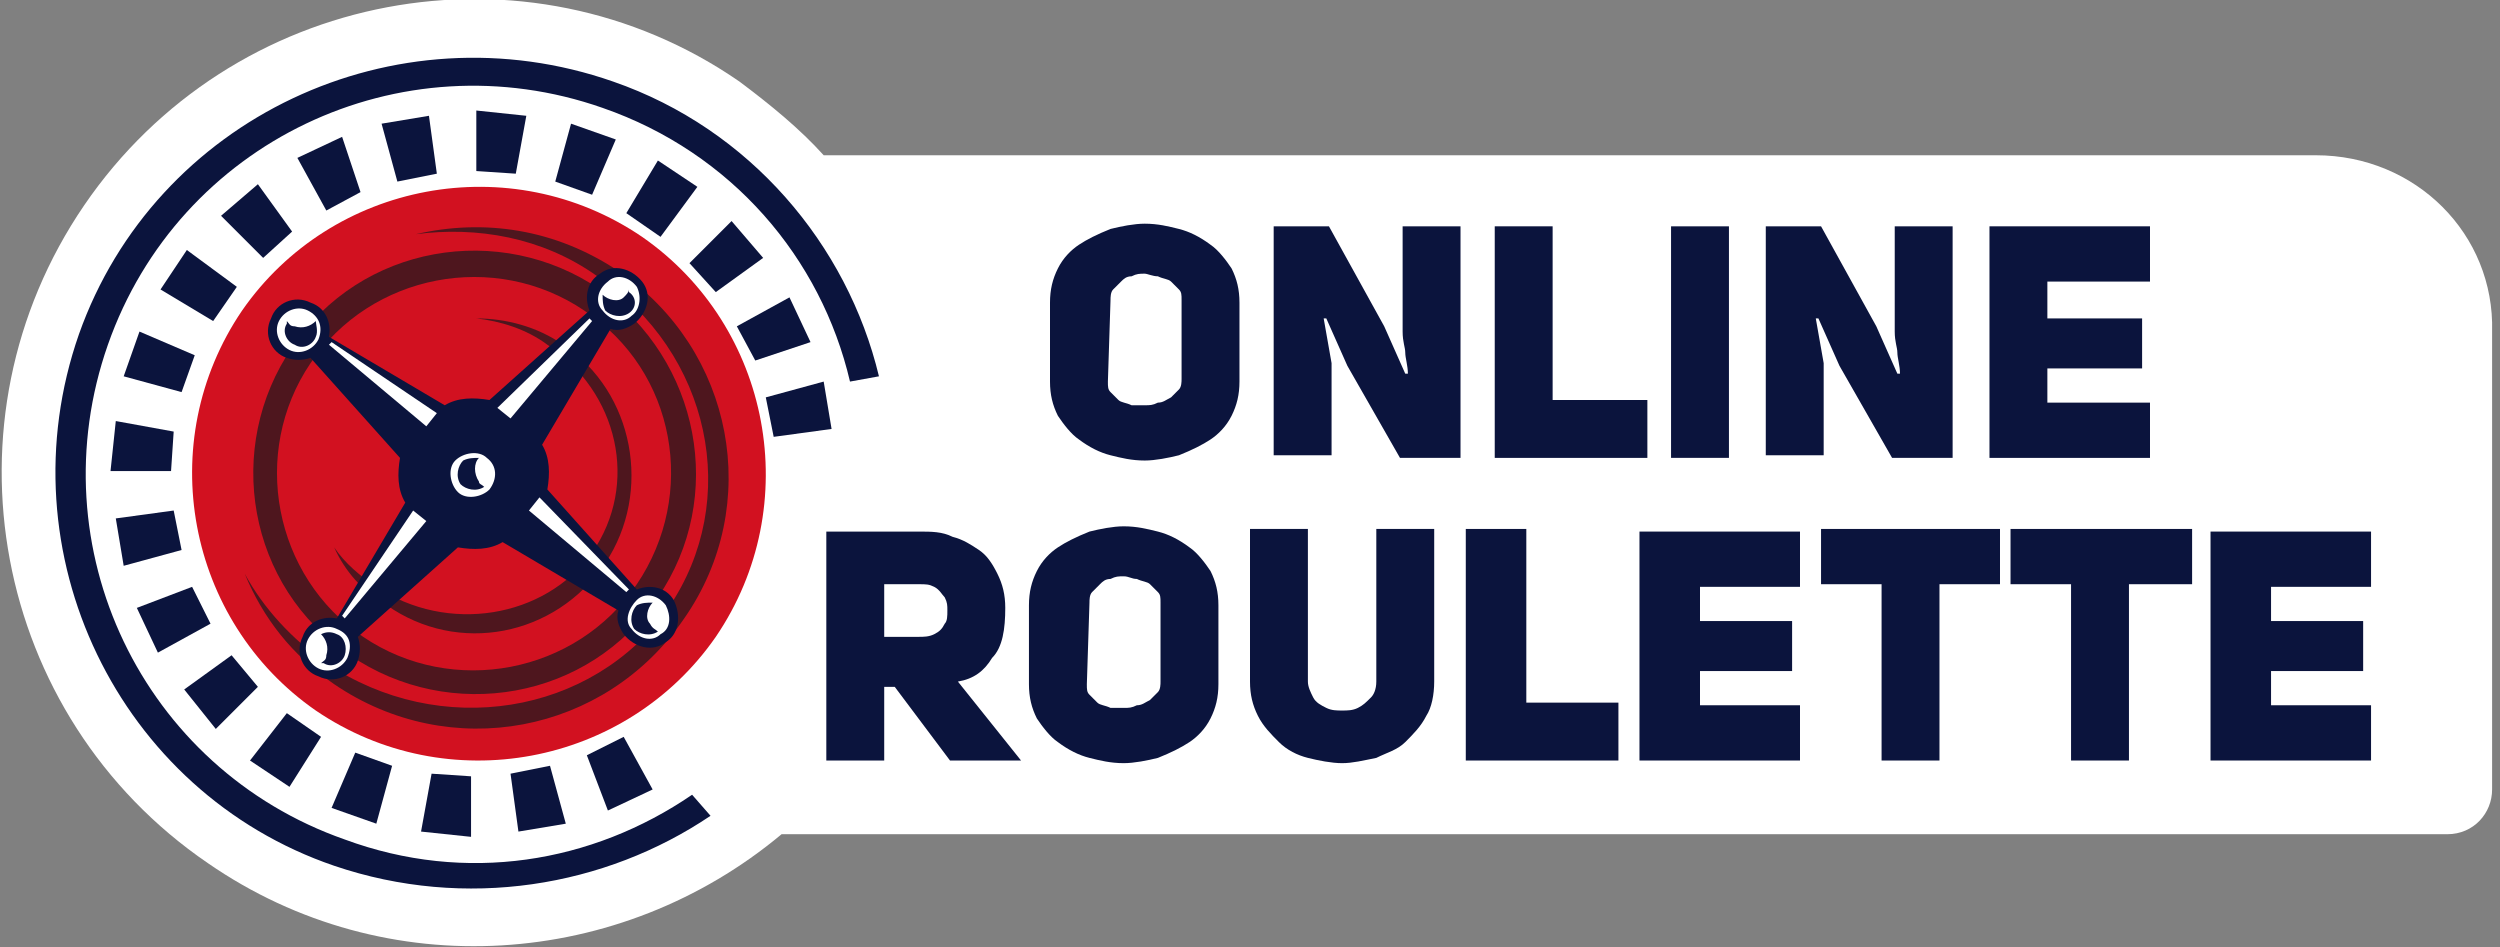 <?xml version="1.0" encoding="utf-8"?>
<!-- Generator: Adobe Illustrator 27.3.1, SVG Export Plug-In . SVG Version: 6.00 Build 0)  -->
<svg version="1.1" id="Layer_1" xmlns="http://www.w3.org/2000/svg" xmlns:xlink="http://www.w3.org/1999/xlink" x="0px" y="0px"
	 viewBox="0 0 95 36" style="enable-background:new 0 0 95 36;" xml:space="preserve">
<rect x="0" y="0" width="95" height="36" fill="#808080" stroke="none"/>
<style type="text/css">
	.st0{fill:#FFFFFF;}
	.st1{fill:#D21120;}
	.st2{fill:#0B143D;}
	.st3{fill:#4E161E;}
</style>
<path class="st0" d="M88,5.9H31.3c-0.9-1-2-1.9-3.2-2.8C20-2.5,8.8-0.4,3.2,7.8c-5.6,8.2-3.5,19.4,4.7,25c6.8,4.7,15.7,4,21.8-1.1
	H93c1,0,1.7-0.8,1.7-1.7V12.6C94.8,8.9,91.8,5.9,88,5.9z"/>
<path class="st1" d="M27.2,24.2c3.4-5,2.1-11.8-2.8-15.2c-5-3.4-11.8-2.1-15.2,2.8C5.8,16.8,7.1,23.6,12,27
	C17,30.4,23.8,29.1,27.2,24.2z"/>
<path class="st2" d="M26.3,30.2c-3.8,2.6-8.6,3.4-13.2,1.7c-7.7-2.7-11.7-11.1-9-18.8c2.7-7.7,11.1-11.7,18.8-9
	c4.9,1.7,8.3,5.7,9.4,10.4l1.1-0.2c-1.2-5-4.9-9.4-10.1-11.2C15,0.2,5.9,4.5,3,12.7C0.1,21,4.5,30.1,12.7,32.9
	c5,1.7,10.3,0.8,14.3-1.9L26.3,30.2z"/>
<path class="st2" d="M22.5,7.4l-1.4-0.5l0.6-2.2l1.7,0.6L22.5,7.4z"/>
<path class="st2" d="M19.6,6.6l-1.5-0.1l0-2.3L20,4.4L19.6,6.6z"/>
<path class="st2" d="M16.6,6.6l-1.5,0.3l-0.6-2.2l1.8-0.3L16.6,6.6z"/>
<path class="st2" d="M13.7,7.3L12.4,8l-1.1-2l1.7-0.8L13.7,7.3z"/>
<path class="st2" d="M11.1,8.8l-1.1,1L8.4,8.2L9.8,7L11.1,8.8z"/>
<path class="st2" d="M9,10.9l-0.9,1.3L6.1,11l1-1.5L9,10.9z"/>
<path class="st2" d="M7.4,13.5l-0.5,1.4l-2.2-0.6l0.6-1.7L7.4,13.5z"/>
<path class="st2" d="M6.6,16.4l-0.1,1.5l-2.3,0L4.4,16L6.6,16.4z"/>
<path class="st2" d="M6.6,19.4l0.3,1.5l-2.2,0.6l-0.3-1.8L6.6,19.4z"/>
<path class="st2" d="M7.3,22.3L8,23.7l-2,1.1l-0.8-1.7L7.3,22.3z"/>
<path class="st2" d="M8.8,24.9l1,1.2l-1.6,1.6L7,26.2L8.8,24.9z"/>
<path class="st2" d="M10.9,27.1l1.3,0.9L11,29.9l-1.5-1L10.9,27.1z"/>
<path class="st2" d="M13.5,28.6l1.4,0.5l-0.6,2.2l-1.7-0.6L13.5,28.6z"/>
<path class="st2" d="M16.4,29.4l1.5,0.1l0,2.3L16,31.6L16.4,29.4z"/>
<path class="st2" d="M19.4,29.4l1.5-0.3l0.6,2.2l-1.8,0.3L19.4,29.4z"/>
<path class="st2" d="M22.3,28.7l1.4-0.7l1.1,2l-1.7,0.8L22.3,28.7z"/>
<path class="st2" d="M29.4,16.6l-0.3-1.5l2.2-0.6l0.3,1.8L29.4,16.6z"/>
<path class="st2" d="M28.7,13.7L28,12.4l2-1.1l0.8,1.7L28.7,13.7z"/>
<path class="st2" d="M27.2,11.1l-1-1.1l1.6-1.6L29,9.8L27.2,11.1z"/>
<path class="st2" d="M25.1,9l-1.3-0.9L25,6.1l1.5,1L25.1,9z"/>
<path class="st3" d="M22.8,11c-3.8-2.6-9.1-1.7-11.7,2.2c-2.6,3.8-1.7,9.1,2.2,11.7c3.8,2.6,9.1,1.7,11.7-2.2
	C27.6,18.9,26.6,13.7,22.8,11z M24.2,22.2c-2.3,3.4-7,4.3-10.4,2c-3.4-2.3-4.3-7-2-10.4c2.3-3.4,7-4.3,10.4-2
	C25.7,14.1,26.5,18.8,24.2,22.2z"/>
<path class="st3" d="M21.4,13.1c-1-0.7-2.2-1-3.3-1c0.9,0.1,1.9,0.4,2.7,1c2.7,1.8,3.5,5.3,1.7,7.9c-1.8,2.5-5.5,3.1-8.2,1.3
	c-0.6-0.4-1.2-0.9-1.6-1.5c0.4,0.9,1.1,1.7,2,2.2c2.7,1.9,6.4,1.2,8.3-1.6C24.8,18.7,24.1,14.9,21.4,13.1z"/>
<path class="st3" d="M23.5,10.3c-2.4-1.6-5.1-2-7.7-1.4c2.3-0.3,4.8,0.1,6.9,1.6c4.3,2.9,5.5,8.5,2.7,12.6c-2.9,4.1-8.7,5-13,2.1
	c-1.3-0.9-2.4-2.1-3.1-3.4c0.7,1.7,1.8,3.1,3.4,4.2c4.4,3,10.3,1.9,13.3-2.5C29,19.2,27.9,13.3,23.5,10.3z"/>
<path class="st2" d="M25.6,22.8c-0.3-0.5-0.9-0.6-1.4-0.4l-3.4-3.8c0.1-0.6,0.1-1.2-0.2-1.7l2.6-4.4c0.3,0.1,0.6,0,0.9-0.2
	c0.5-0.4,0.7-1.1,0.3-1.6c-0.4-0.5-1.1-0.7-1.6-0.3c-0.5,0.3-0.6,0.9-0.4,1.4l-3.8,3.4c-0.6-0.1-1.2-0.1-1.7,0.2l-4.4-2.6
	c0.1-0.5-0.1-1.1-0.7-1.3c-0.6-0.3-1.3,0-1.5,0.6c-0.3,0.6,0,1.3,0.6,1.5c0.3,0.1,0.6,0.1,0.9,0l3.4,3.8c-0.1,0.6-0.1,1.2,0.2,1.7
	l-2.6,4.4c-0.5-0.1-1.1,0.1-1.3,0.7c-0.3,0.6,0,1.3,0.6,1.5c0.6,0.3,1.3,0,1.5-0.6c0.1-0.3,0.1-0.6,0-0.9l3.8-3.4
	c0.6,0.1,1.2,0.1,1.7-0.2l4.4,2.6c-0.1,0.3,0,0.6,0.2,0.9c0.4,0.5,1.1,0.7,1.6,0.3C25.8,24.1,25.9,23.4,25.6,22.8z"/>
<path class="st0" d="M24.2,10.9c-0.3-0.4-0.8-0.5-1.1-0.2c-0.4,0.3-0.5,0.8-0.2,1.1c0.3,0.4,0.8,0.5,1.1,0.2
	C24.3,11.8,24.4,11.3,24.2,10.9z M23.9,11.9c-0.3,0.2-0.7,0.1-0.9-0.1c-0.1-0.2-0.1-0.4-0.1-0.6c0.2,0.2,0.6,0.3,0.8,0.1
	c0.1-0.1,0.2-0.2,0.2-0.3c0,0,0,0,0,0.1C24.2,11.3,24.2,11.7,23.9,11.9z"/>
<path class="st0" d="M18.9,15.5l0.5,0.4l3.1-3.7l-0.1-0.1L18.9,15.5z"/>
<path class="st0" d="M12.8,23.9c-0.4-0.2-0.9,0-1.1,0.4c-0.2,0.4,0,0.9,0.4,1.1c0.4,0.2,0.9,0,1.1-0.4
	C13.4,24.5,13.3,24.1,12.8,23.9z M13.1,24.9c-0.1,0.3-0.5,0.5-0.8,0.3c0,0,0,0-0.1,0c0.1-0.1,0.2-0.1,0.2-0.3c0.1-0.3,0-0.6-0.2-0.8
	c0.2-0.1,0.4-0.1,0.6,0C13.1,24.2,13.2,24.6,13.1,24.9z"/>
<path class="st0" d="M15.7,19.4l0.5,0.4l-3.1,3.7L13,23.4L15.7,19.4z"/>
<path class="st0" d="M25.3,23c-0.3-0.4-0.8-0.5-1.1-0.2s-0.5,0.8-0.2,1.1c0.3,0.4,0.8,0.5,1.1,0.2C25.5,23.9,25.5,23.4,25.3,23z
	 M25,24c-0.3,0.2-0.7,0.1-0.9-0.1c-0.2-0.3-0.1-0.7,0.1-0.9c0.2-0.1,0.4-0.1,0.6-0.1c-0.2,0.2-0.3,0.6-0.1,0.8
	C24.8,23.9,24.9,23.9,25,24C25,24,25,24,25,24z"/>
<path class="st0" d="M20.5,18.9l-0.4,0.5l3.7,3.1l0.1-0.1L20.5,18.9z"/>
<path class="st0" d="M11.7,11.8c-0.4-0.2-0.9,0-1.1,0.4c-0.2,0.4,0,0.9,0.4,1.1c0.4,0.2,0.9,0,1.1-0.4C12.3,12.4,12.1,12,11.7,11.8z
	 M12,12.8c-0.1,0.3-0.5,0.5-0.8,0.3c-0.3-0.1-0.5-0.5-0.3-0.8c0,0,0,0,0-0.1c0.1,0.1,0.1,0.2,0.3,0.2c0.3,0.1,0.6,0,0.8-0.2
	C12,12.3,12.1,12.6,12,12.8z"/>
<path class="st0" d="M16.6,15.7l-0.4,0.5l-3.7-3.1l0.1-0.1L16.6,15.7z"/>
<path class="st0" d="M18.5,17.4c-0.3-0.3-0.9-0.2-1.2,0.1c-0.3,0.3-0.2,0.9,0.1,1.2c0.3,0.3,0.9,0.2,1.2-0.1
	C18.9,18.2,18.9,17.7,18.5,17.4z M18.4,18.5c-0.3,0.2-0.7,0.1-0.9-0.1c-0.2-0.3-0.1-0.7,0.1-0.9c0.2-0.1,0.4-0.1,0.6-0.1
	C18,17.6,18,18,18.2,18.3C18.2,18.4,18.3,18.4,18.4,18.5C18.4,18.5,18.4,18.5,18.4,18.5z"/>
<path class="st2" d="M34,26.1h-0.4v2.8h-2.2v-8.7h3.5c0.5,0,0.9,0,1.3,0.2c0.4,0.1,0.7,0.3,1,0.5c0.3,0.2,0.5,0.5,0.7,0.9
	c0.2,0.4,0.3,0.8,0.3,1.3c0,0.8-0.1,1.5-0.5,1.9c-0.3,0.5-0.7,0.8-1.3,0.9l2.4,3h-2.7L34,26.1z M34.9,24.2c0.2,0,0.4,0,0.6-0.1
	c0.2-0.1,0.3-0.2,0.4-0.4c0.1-0.1,0.1-0.3,0.1-0.5c0-0.2,0-0.3-0.1-0.5c-0.1-0.1-0.2-0.3-0.4-0.4c-0.2-0.1-0.3-0.1-0.6-0.1h-1.3v2
	H34.9z"/>
<path class="st2" d="M39.1,23c0-0.5,0.1-0.9,0.3-1.3c0.2-0.4,0.5-0.7,0.8-0.9c0.3-0.2,0.7-0.4,1.2-0.6c0.4-0.1,0.9-0.2,1.3-0.2
	c0.5,0,0.9,0.1,1.3,0.2c0.4,0.1,0.8,0.3,1.2,0.6c0.3,0.2,0.6,0.6,0.8,0.9c0.2,0.4,0.3,0.8,0.3,1.3v3c0,0.5-0.1,0.9-0.3,1.3
	c-0.2,0.4-0.5,0.7-0.8,0.9c-0.3,0.2-0.7,0.4-1.2,0.6c-0.4,0.1-0.9,0.2-1.3,0.2c-0.5,0-0.9-0.1-1.3-0.2c-0.4-0.1-0.8-0.3-1.2-0.6
	c-0.3-0.2-0.6-0.6-0.8-0.9c-0.2-0.4-0.3-0.8-0.3-1.3V23z M41.3,26c0,0.2,0,0.3,0.1,0.4c0.1,0.1,0.2,0.2,0.3,0.3
	c0.1,0.1,0.3,0.1,0.5,0.2c0.2,0,0.3,0,0.5,0c0.2,0,0.3,0,0.5-0.1c0.2,0,0.3-0.1,0.5-0.2c0.1-0.1,0.2-0.2,0.3-0.3
	c0.1-0.1,0.1-0.3,0.1-0.4v-3c0-0.2,0-0.3-0.1-0.4c-0.1-0.1-0.2-0.2-0.3-0.3c-0.1-0.1-0.3-0.1-0.5-0.2c-0.2,0-0.3-0.1-0.5-0.1
	c-0.2,0-0.3,0-0.5,0.1c-0.2,0-0.3,0.1-0.4,0.2c-0.1,0.1-0.2,0.2-0.3,0.3c-0.1,0.1-0.1,0.3-0.1,0.4L41.3,26L41.3,26z"/>
<path class="st2" d="M49.7,25.9c0,0.2,0.1,0.4,0.2,0.6c0.1,0.2,0.3,0.3,0.5,0.4c0.2,0.1,0.4,0.1,0.6,0.1c0.2,0,0.4,0,0.6-0.1
	c0.2-0.1,0.3-0.2,0.5-0.4c0.1-0.1,0.2-0.3,0.2-0.6v-5.8h2.2v5.8c0,0.5-0.1,1-0.3,1.3c-0.2,0.4-0.5,0.7-0.8,1
	c-0.3,0.3-0.7,0.4-1.1,0.6C51.8,28.9,51.4,29,51,29c-0.4,0-0.9-0.1-1.3-0.2c-0.4-0.1-0.8-0.3-1.1-0.6c-0.3-0.3-0.6-0.6-0.8-1
	c-0.2-0.4-0.3-0.8-0.3-1.3v-5.8h2.2L49.7,25.9L49.7,25.9z"/>
<path class="st2" d="M55.7,20.1H58v6.6h3.5v2.2h-5.8V20.1z"/>
<path class="st2" d="M64.6,23.6h3.5v1.9h-3.5v1.3h3.8v2.1h-6.1v-8.7h6.1v2.1h-3.8V23.6z"/>
<path class="st2" d="M73.7,22.2v6.7h-2.2v-6.7h-2.3v-2.1H76v2.1H73.7z"/>
<path class="st2" d="M80.9,22.2v6.7h-2.2v-6.7h-2.3v-2.1h6.9v2.1H80.9z"/>
<path class="st2" d="M86.3,23.6h3.5v1.9h-3.5v1.3h3.8v2.1h-6.1v-8.7h6.1v2.1h-3.8V23.6z"/>
<path class="st2" d="M39.9,11.5c0-0.5,0.1-0.9,0.3-1.3c0.2-0.4,0.5-0.7,0.8-0.9c0.3-0.2,0.7-0.4,1.2-0.6c0.4-0.1,0.9-0.2,1.3-0.2
	c0.5,0,0.9,0.1,1.3,0.2c0.4,0.1,0.8,0.3,1.2,0.6c0.3,0.2,0.6,0.6,0.8,0.9c0.2,0.4,0.3,0.8,0.3,1.3v3c0,0.5-0.1,0.9-0.3,1.3
	c-0.2,0.4-0.5,0.7-0.8,0.9c-0.3,0.2-0.7,0.4-1.2,0.6c-0.4,0.1-0.9,0.2-1.3,0.2c-0.5,0-0.9-0.1-1.3-0.2c-0.4-0.1-0.8-0.3-1.2-0.6
	c-0.3-0.2-0.6-0.6-0.8-0.9c-0.2-0.4-0.3-0.8-0.3-1.3V11.5z M42.1,14.5c0,0.2,0,0.3,0.1,0.4c0.1,0.1,0.2,0.2,0.3,0.3
	c0.1,0.1,0.3,0.1,0.5,0.2c0.2,0,0.3,0,0.5,0c0.2,0,0.3,0,0.5-0.1c0.2,0,0.3-0.1,0.5-0.2c0.1-0.1,0.2-0.2,0.3-0.3
	c0.1-0.1,0.1-0.3,0.1-0.4v-3c0-0.2,0-0.3-0.1-0.4c-0.1-0.1-0.2-0.2-0.3-0.3c-0.1-0.1-0.3-0.1-0.5-0.2c-0.2,0-0.4-0.1-0.5-0.1
	c-0.2,0-0.3,0-0.5,0.1c-0.2,0-0.3,0.1-0.4,0.2c-0.1,0.1-0.2,0.2-0.3,0.3c-0.1,0.1-0.1,0.3-0.1,0.4L42.1,14.5L42.1,14.5z"/>
<path class="st2" d="M48.4,8.6h2.1l2.1,3.8l0.8,1.8l0.1,0c0-0.3-0.1-0.6-0.1-0.8c0-0.2-0.1-0.4-0.1-0.8v-4h2.2v8.8h-2.3l-2-3.5
	l-0.8-1.8l-0.1,0l0.3,1.7v3.5h-2.2V8.6z"/>
<path class="st2" d="M56.8,8.6H59v6.6h3.6v2.2h-5.8V8.6z"/>
<path class="st2" d="M65.7,17.4h-2.2V8.6h2.2V17.4z"/>
<path class="st2" d="M67.1,8.6h2.1l2.1,3.8l0.8,1.8l0.1,0c0-0.3-0.1-0.6-0.1-0.8c0-0.2-0.1-0.4-0.1-0.8v-4h2.2v8.8h-2.3l-2-3.5
	l-0.8-1.8l-0.1,0l0.3,1.7v3.5h-2.2L67.1,8.6L67.1,8.6z"/>
<path class="st2" d="M77.8,12.1h3.6V14h-3.6v1.3h3.9v2.1h-6.1V8.6h6.1v2.1h-3.9V12.1z"/>
</svg>

